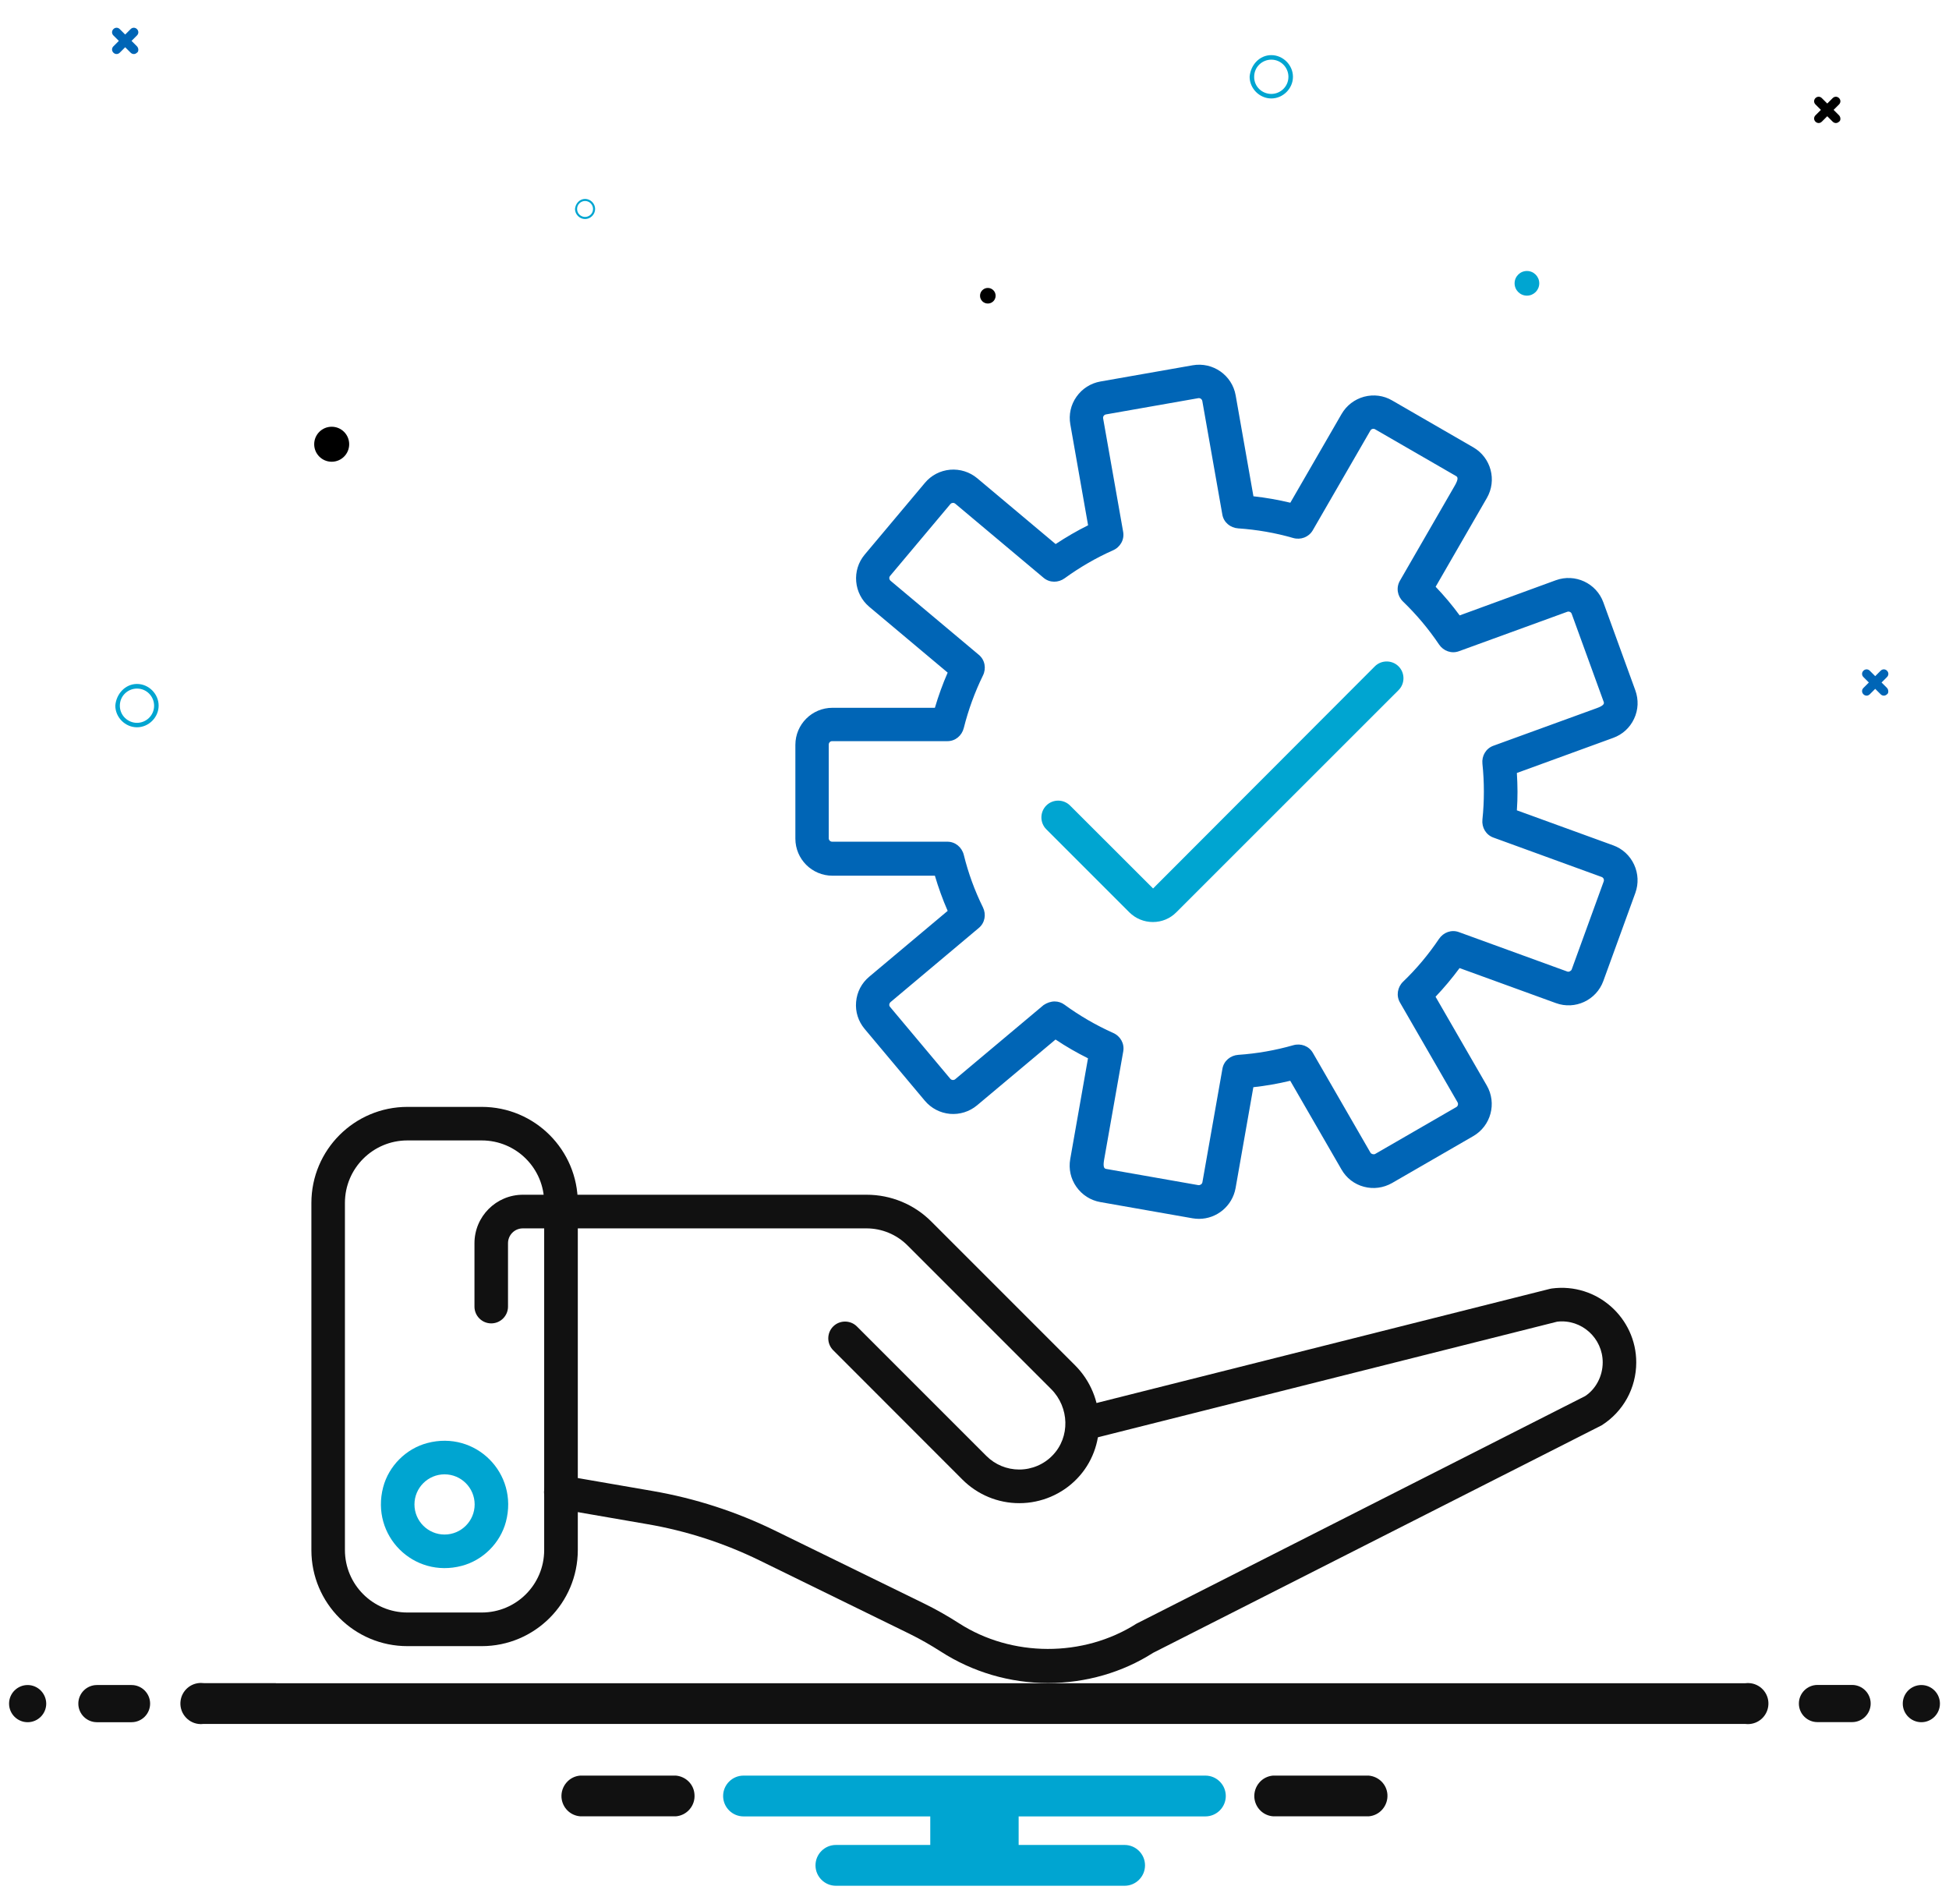 <?xml version="1.0" encoding="UTF-8"?>
<!-- Generator: Adobe Illustrator 28.0.0, SVG Export Plug-In . SVG Version: 6.00 Build 0)  -->
<svg xmlns="http://www.w3.org/2000/svg" xmlns:xlink="http://www.w3.org/1999/xlink" version="1.1" id="Layer_1" x="0px" y="0px" viewBox="0 0 215 210" style="enable-background:new 0 0 215 210;" xml:space="preserve">
<style type="text/css">
	.st0{fill:#0065B6;}
	.st1{fill:#00A5D1;}
	.st2{fill:#111111;}
</style>
<path id="Path_1744_00000167392864547257932220000000842262714249440955_" class="st0" d="M208.16,75.88l-0.6-0.6l0.6-0.6  c0.2-0.2,0.2-0.5,0-0.7c-0.2-0.2-0.5-0.2-0.7,0l0,0l-0.6,0.6l-0.6-0.6c-0.2-0.2-0.5-0.2-0.7,0c-0.2,0.2-0.2,0.5,0,0.7l0.6,0.6  l-0.6,0.6c-0.2,0.2-0.2,0.5,0,0.7c0.2,0.2,0.5,0.2,0.7,0l0.6-0.6l0.6,0.6c0.2,0.2,0.5,0.2,0.7,0  C208.35,76.48,208.35,76.08,208.16,75.88C208.16,75.98,208.16,75.98,208.16,75.88"></path>
<path id="Path_1744_00000040546598751780088140000006479070731272036760_" d="M202.87,12.72l-0.6-0.6l0.6-0.6c0.2-0.2,0.2-0.5,0-0.7  c-0.2-0.2-0.5-0.2-0.7,0l0,0l-0.6,0.6l-0.6-0.6c-0.2-0.2-0.5-0.2-0.7,0c-0.2,0.2-0.2,0.5,0,0.7l0.6,0.6l-0.6,0.6  c-0.2,0.2-0.2,0.5,0,0.7c0.2,0.2,0.5,0.2,0.7,0l0.6-0.6l0.6,0.6c0.2,0.2,0.5,0.2,0.7,0C203.07,13.32,203.07,12.92,202.87,12.72  C202.87,12.82,202.87,12.82,202.87,12.72"></path>
<path id="Path_1744_00000096022764914787519370000012635529062019014572_" class="st0" d="M15.11,5.11l-0.6-0.6l0.6-0.6  c0.2-0.2,0.2-0.5,0-0.7c-0.2-0.2-0.5-0.2-0.7,0l0,0l-0.6,0.6l-0.6-0.6c-0.2-0.2-0.5-0.2-0.7,0c-0.2,0.2-0.2,0.5,0,0.7l0.6,0.6  l-0.6,0.6c-0.2,0.2-0.2,0.5,0,0.7c0.2,0.2,0.5,0.2,0.7,0l0.6-0.6l0.6,0.6c0.2,0.2,0.5,0.2,0.7,0C15.31,5.71,15.31,5.31,15.11,5.11  C15.11,5.21,15.11,5.21,15.11,5.11"></path>
<path id="Path_808-3_00000044151628914579321600000000942243984563634832_" class="st1" d="M15.11,75.44c1.3,0,2.39,1.1,2.39,2.39  c0,1.3-1.1,2.39-2.39,2.39c-1.3,0-2.39-1.1-2.39-2.39C12.82,76.54,13.82,75.44,15.11,75.44z M15.11,79.73c1,0,1.89-0.8,1.89-1.89  c0-1-0.8-1.89-1.89-1.89c-1,0-1.89,0.8-1.89,1.89l0,0C13.22,78.93,14.12,79.73,15.11,79.73L15.11,79.73z"></path>
<path id="Path_808-3_00000057855110679842232430000011670458398687413417_" class="st1" d="M140.24,6.08c1.3,0,2.39,1.1,2.39,2.39  c0,1.3-1.1,2.39-2.39,2.39c-1.3,0-2.39-1.1-2.39-2.39C137.95,7.17,138.94,6.08,140.24,6.08z M140.24,10.36c1,0,1.89-0.8,1.89-1.89  c0-1-0.8-1.89-1.89-1.89c-1,0-1.89,0.8-1.89,1.89l0,0C138.34,9.57,139.24,10.36,140.24,10.36L140.24,10.36z"></path>
<path id="Path_808-3_00000083074400066205470730000002669659346660369824_" class="st1" d="M64.54,21.94c0.6,0,1.11,0.51,1.11,1.11  c0,0.6-0.51,1.11-1.11,1.11c-0.6,0-1.11-0.51-1.11-1.11C63.48,22.45,63.94,21.94,64.54,21.94z M64.54,23.93  c0.46,0,0.88-0.37,0.88-0.88c0-0.46-0.37-0.88-0.88-0.88c-0.46,0-0.88,0.37-0.88,0.88l0,0C63.66,23.56,64.08,23.93,64.54,23.93  L64.54,23.93z"></path>
<circle id="Ellipse_48_00000044861180720227803750000009127111418295683720_" cx="36.59" cy="49" r="1.93"></circle>
<circle id="Ellipse_48_00000160888763670164612900000002008918943831958401_" class="st1" cx="168.44" cy="31.25" r="1.36"></circle>
<circle id="Ellipse_48_00000059999837996606955860000003840382513807771576_" cx="108.97" cy="32.62" r="0.86"></circle>
<path class="st2" d="M150.99,195.85h-10.57c-0.58,0.05-1.12,0.32-1.51,0.78c-0.39,0.46-0.58,1.04-0.54,1.64  c0.09,1.11,0.96,1.99,2.07,2.07l10.56,0c0.58-0.05,1.12-0.32,1.51-0.78c0.39-0.46,0.58-1.04,0.54-1.64  C152.97,196.82,152.1,195.95,150.99,195.85z"></path>
<path class="st2" d="M74.56,195.85H63.99c-0.58,0.05-1.12,0.32-1.51,0.78c-0.39,0.46-0.58,1.04-0.54,1.64  c0.09,1.11,0.96,1.99,2.07,2.07l10.56,0c0.58-0.05,1.12-0.32,1.51-0.78c0.39-0.46,0.58-1.04,0.53-1.64  C76.54,196.82,75.67,195.95,74.56,195.85z"></path>
<path class="st1" d="M112.37,200.65v-0.3h0.3h20.3c1.24,0,2.25-1.01,2.25-2.25s-1.01-2.25-2.25-2.25H82.02  c-1.24,0-2.25,1.01-2.25,2.25s1.01,2.25,2.25,2.25h20.3h0.3v0.3v2.55v0.3h-0.3H92.21c-1.24,0-2.25,1.01-2.25,2.25  s1.01,2.25,2.25,2.25h31.85c1.24,0,2.25-1.01,2.25-2.25s-1.01-2.25-2.25-2.25h-11.39h-0.3v-0.3V200.65z"></path>
<path class="st2" d="M3.05,185.86c-1.13,0-2.05,0.92-2.05,2.05c0,1.13,0.92,2.05,2.05,2.05s2.05-0.92,2.05-2.05  C5.09,186.78,4.17,185.86,3.05,185.86z"></path>
<g>
	<path class="st2" d="M200.49,189.95h3.82c1.13,0,2.05-0.92,2.05-2.05c0-1.13-0.92-2.05-2.05-2.05h-3.82   c-1.13,0-2.05,0.92-2.05,2.05C198.44,189.04,199.36,189.95,200.49,189.95z"></path>
	<path class="st2" d="M14.51,185.86h-3.82c-1.13,0-2.05,0.92-2.05,2.05c0,1.13,0.92,2.05,2.05,2.05h3.82c1.13,0,2.05-0.92,2.05-2.05   C16.56,186.78,15.64,185.86,14.51,185.86z"></path>
</g>
<path class="st2" d="M211.95,185.86c-1.13,0-2.05,0.92-2.05,2.05c0,1.13,0.92,2.05,2.05,2.05s2.05-0.92,2.05-2.05  C214,186.78,213.08,185.86,211.95,185.86z"></path>
<path class="st2" d="M30.43,185.66h154.13h5.1h2.83l0.04,0c0.1-0.01,0.2-0.02,0.29-0.02c0.1,0,0.2,0.01,0.29,0.02  c1.24,0.16,2.12,1.3,1.95,2.54c-0.15,1.13-1.11,1.97-2.25,1.97c-0.1,0-0.2-0.01-0.34-0.02l-170.02,0c-0.1,0.01-0.2,0.02-0.29,0.02  c-0.1,0-0.2-0.01-0.29-0.02c-0.6-0.08-1.13-0.39-1.5-0.87c-0.37-0.48-0.53-1.08-0.45-1.68c0.15-1.13,1.11-1.97,2.25-1.97  c0.1,0,0.2,0.01,0.34,0.02h2.83H30.43z"></path>
<g>
	<g>
		<path class="st2" d="M53.14,181.57h-8.2c-5.85,0-10.59-4.74-10.59-10.59v-38.29c0-5.85,4.74-10.6,10.6-10.6h8.19    c5.85,0,10.6,4.74,10.6,10.6v38.29C63.73,176.82,58.99,181.57,53.14,181.57z M44.94,125.79c-3.8,0-6.89,3.08-6.89,6.89v38.29    c0,3.8,3.08,6.89,6.89,6.89h8.2c3.81,0,6.89-3.08,6.89-6.89v-38.29c0-3.81-3.08-6.89-6.89-6.89H44.94z"></path>
	</g>
	<g>
		<path class="st2" d="M112.43,165.8c-2.34,0-4.58-0.93-6.24-2.58l-14.28-14.29c-0.72-0.72-0.72-1.9,0-2.62    c0.72-0.72,1.9-0.72,2.62,0l14.28,14.28c0.96,0.96,2.26,1.5,3.62,1.5h0.01c1.38,0,2.73-0.57,3.68-1.57c1.94-2,1.86-5.28-0.17-7.31    l-15.85-15.85c-1.2-1.2-2.83-1.87-4.52-1.87H57.68c-0.91,0-1.64,0.73-1.64,1.64v6.99c0,1.02-0.83,1.85-1.85,1.85    c-1.02,0-1.85-0.83-1.85-1.85v-6.99c0-2.95,2.39-5.35,5.35-5.35h37.91c2.68,0,5.25,1.06,7.14,2.96l15.85,15.85    c3.45,3.45,3.55,9.06,0.22,12.51c-1.65,1.72-3.97,2.7-6.35,2.7H112.43z"></path>
	</g>
	<g>
		<path class="st2" d="M115.62,185.64c-4.21,0-8.31-1.2-11.85-3.48c-1.11-0.71-2.26-1.37-3.44-1.95l-16.49-8.07    c-3.94-1.93-8.13-3.29-12.46-4.03l-9.83-1.7c-1.01-0.17-1.68-1.13-1.51-2.14c0.18-1.01,1.13-1.68,2.14-1.51l9.83,1.7    c4.67,0.81,9.19,2.27,13.45,4.35l16.5,8.07c1.31,0.64,2.59,1.37,3.82,2.16c5.83,3.76,13.72,3.79,19.59,0.05l49.49-25.1    c1.15-0.75,1.94-2.17,1.94-3.72c0-2.66-2.31-4.8-5.02-4.49l-51.61,12.99c-0.99,0.25-2-0.35-2.25-1.34c-0.25-0.99,0.35-2,1.34-2.25    l51.72-13.02c0.07-0.02,0.14-0.03,0.21-0.04c4.99-0.66,9.31,3.26,9.31,8.15c0,2.83-1.42,5.42-3.81,6.94l-49.49,25.1    C123.84,184.46,119.79,185.64,115.62,185.64z"></path>
	</g>
	<g>
		<path class="st1" d="M50.95,172.71c-5.34,1.42-10.09-3.34-8.68-8.68c0.62-2.34,2.52-4.24,4.86-4.86    c5.34-1.42,10.09,3.34,8.68,8.68C55.19,170.19,53.29,172.09,50.95,172.71z M49.04,162.62c-1.83,0-3.32,1.49-3.32,3.32    c0,1.83,1.49,3.32,3.32,3.32c1.83,0,3.32-1.49,3.32-3.32C52.36,164.11,50.87,162.62,49.04,162.62z"></path>
	</g>
	<g>
		<path class="st0" d="M132.27,134.44c-0.23,0-0.47-0.02-0.71-0.06l-10.18-1.79c-1.08-0.19-2.01-0.79-2.64-1.68    c-0.63-0.89-0.87-1.98-0.68-3.06l1.96-11.12c-1.23-0.61-2.43-1.3-3.58-2.07l-8.66,7.26c-0.84,0.7-1.91,1.03-2.98,0.94    c-1.09-0.1-2.07-0.61-2.78-1.45l-6.64-7.92c-0.7-0.84-1.04-1.89-0.94-2.98c0.09-1.09,0.61-2.08,1.45-2.78l8.65-7.26    c-0.55-1.26-1.02-2.56-1.41-3.88H91.83c-2.26,0-4.09-1.83-4.09-4.09V82.16c0-2.26,1.83-4.09,4.09-4.09h11.3    c0.39-1.32,0.86-2.62,1.41-3.88l-8.65-7.26c-1.72-1.45-1.95-4.04-0.5-5.76l6.64-7.91c0.7-0.84,1.69-1.35,2.78-1.45    c1.08-0.09,2.15,0.24,2.99,0.94l8.65,7.26c1.15-0.76,2.35-1.46,3.58-2.07l-1.96-11.13c-0.19-1.07,0.05-2.16,0.68-3.05    c0.63-0.89,1.56-1.49,2.64-1.68l10.18-1.79c2.23-0.39,4.35,1.1,4.74,3.32l1.96,11.13c1.37,0.15,2.73,0.39,4.07,0.71l5.65-9.78    c0.55-0.95,1.43-1.62,2.48-1.91c1.06-0.28,2.16-0.14,3.1,0.41l8.95,5.17c1.96,1.13,2.63,3.63,1.5,5.59l-5.65,9.79    c0.95,1,1.84,2.05,2.65,3.16L171.63,64c2.12-0.77,4.47,0.32,5.24,2.44l3.53,9.71c0.37,1.03,0.33,2.14-0.14,3.13    c-0.46,0.99-1.28,1.74-2.31,2.11l-10.62,3.87c0.04,0.69,0.07,1.38,0.07,2.06s-0.02,1.37-0.07,2.06l10.62,3.86    c1.03,0.37,1.85,1.13,2.31,2.12c0.46,0.99,0.51,2.1,0.14,3.13l-3.53,9.71c-0.77,2.12-3.12,3.22-5.24,2.44l-10.62-3.86    c-0.82,1.11-1.71,2.17-2.65,3.16l5.65,9.79c1.13,1.96,0.46,4.46-1.5,5.59l-8.95,5.17c-0.95,0.54-2.05,0.69-3.1,0.41    c-1.06-0.28-1.94-0.96-2.48-1.91l-5.65-9.78c-1.34,0.32-2.7,0.56-4.07,0.71l-1.96,11.13    C135.94,133.04,134.21,134.44,132.27,134.44z M116.34,110.46c0.38,0,0.77,0.12,1.09,0.36c1.67,1.22,3.48,2.27,5.36,3.11    c0.8,0.35,1.27,1.17,1.12,2.03l-2.11,11.95c-0.14,0.79,0,0.98,0.21,1.02l10.18,1.79c0.18,0.03,0.41-0.1,0.45-0.31l2.21-12.53    c0.15-0.86,0.88-1.47,1.75-1.53c2.06-0.14,4.1-0.5,6.06-1.06c0.84-0.24,1.72,0.08,2.16,0.83c1.82,3.15,6.36,11.02,6.36,11.02    c0.09,0.16,0.37,0.23,0.52,0.14l8.95-5.17c0.18-0.1,0.24-0.34,0.14-0.52l-6.36-11.02c-0.43-0.75-0.27-1.69,0.35-2.29    c1.48-1.42,2.81-3.01,3.96-4.72c0.49-0.72,1.37-1.05,2.19-0.75c3.42,1.24,11.96,4.35,11.96,4.35c0.17,0.07,0.43-0.06,0.49-0.23    l3.53-9.71c0.07-0.2-0.03-0.42-0.23-0.49l-11.95-4.35c-0.82-0.3-1.29-1.12-1.2-1.98c0.11-1.03,0.16-2.07,0.16-3.08    c0-1.02-0.05-2.05-0.16-3.08c-0.09-0.86,0.38-1.68,1.2-1.98l11.41-4.15c0.75-0.27,0.85-0.49,0.77-0.69l-3.53-9.71    c-0.07-0.2-0.29-0.3-0.49-0.23l-11.95,4.35c-0.82,0.3-1.71-0.02-2.2-0.75c-1.15-1.71-2.48-3.29-3.96-4.72    c-0.63-0.6-0.79-1.53-0.36-2.29l6.07-10.52c0.4-0.7,0.33-0.92,0.15-1.03l-8.95-5.17c-0.18-0.11-0.42-0.04-0.52,0.14l-6.36,11.01    c-0.44,0.75-1.33,1.08-2.16,0.84c-1.97-0.57-4.01-0.92-6.06-1.06c-0.87-0.06-1.6-0.66-1.75-1.52c-0.63-3.59-2.21-12.53-2.21-12.53    c-0.04-0.21-0.25-0.35-0.45-0.31l0,0l-10.18,1.79c-0.21,0.04-0.35,0.24-0.31,0.44l2.21,12.52c0.15,0.86-0.32,1.68-1.12,2.03    c-1.87,0.83-3.66,1.87-5.33,3.08c-0.7,0.51-1.65,0.52-2.32-0.04c-2.79-2.34-9.75-8.18-9.75-8.18c-0.1-0.08-0.21-0.1-0.28-0.09    c-0.07,0.01-0.18,0.03-0.26,0.13l-6.65,7.92c-0.14,0.16-0.11,0.4,0.05,0.54l9.74,8.17c0.67,0.56,0.84,1.5,0.45,2.28    c-0.9,1.84-1.61,3.79-2.11,5.78c-0.21,0.85-0.93,1.46-1.8,1.46c-3.27,0-10.95,0-12.73,0c-0.21,0-0.37,0.17-0.37,0.38v10.33    c0,0.21,0.17,0.38,0.38,0.38l12.71,0c0.87,0,1.6,0.61,1.81,1.46c0.49,1.99,1.2,3.94,2.11,5.78c0.38,0.78,0.22,1.71-0.45,2.27    c-2.79,2.34-9.74,8.18-9.74,8.18c-0.1,0.09-0.13,0.19-0.14,0.26c-0.01,0.07,0,0.18,0.09,0.28l6.64,7.92    c0.14,0.16,0.38,0.18,0.54,0.05l9.75-8.18C115.49,110.61,115.92,110.46,116.34,110.46z M131.88,42.11h0.02H131.88z"></path>
	</g>
	<g>
		<path class="st1" d="M127.18,101.7c-0.98,0-1.9-0.38-2.6-1.07l-9.16-9.16c-0.72-0.72-0.72-1.9,0-2.62v0c0.72-0.72,1.9-0.72,2.62,0    L127.2,98l24.46-24.5c0.72-0.72,1.9-0.72,2.62,0c0.72,0.72,0.72,1.9,0,2.62l-24.51,24.5C129.08,101.32,128.16,101.7,127.18,101.7z    "></path>
	</g>
</g>
</svg>
